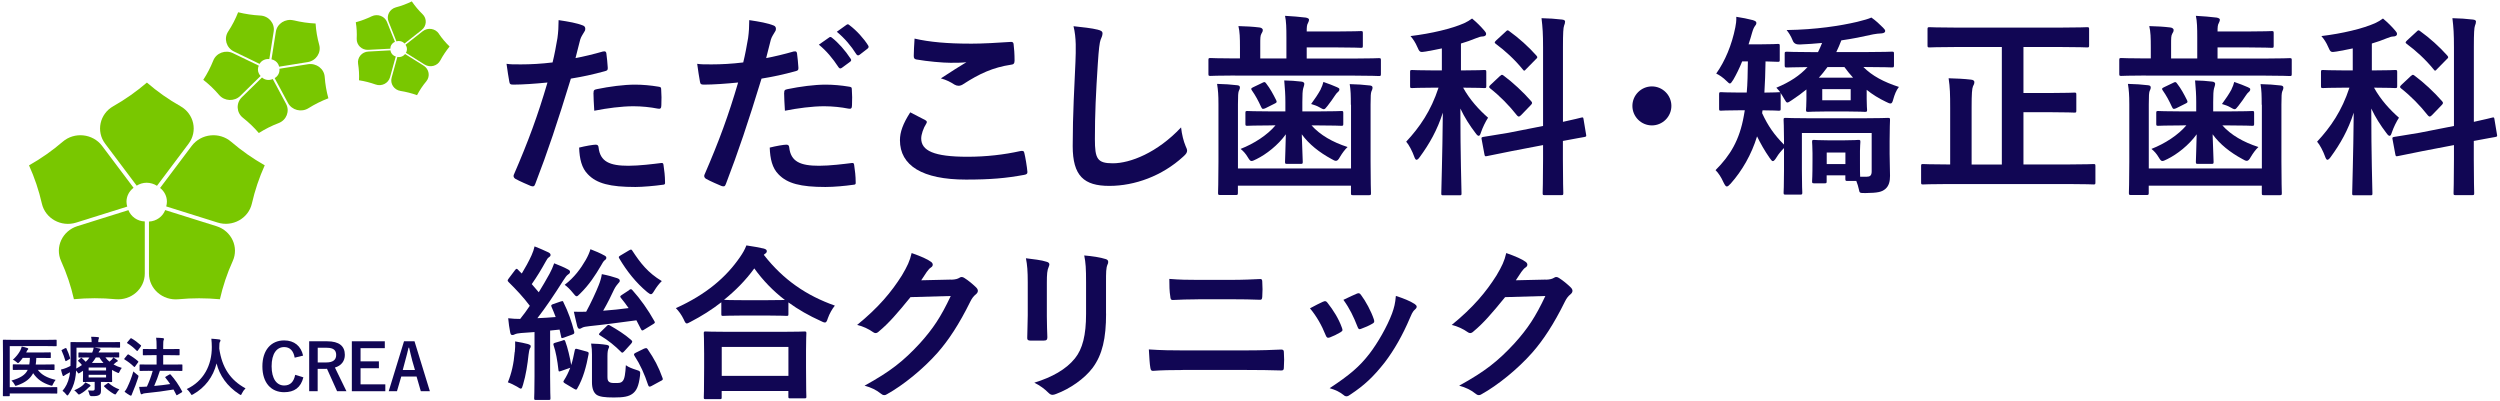 <?xml version="1.0" encoding="UTF-8"?><svg id="_レイヤー_2" xmlns="http://www.w3.org/2000/svg" viewBox="0 0 436 70"><defs><style>.cls-1{fill:none;}.cls-2{fill:#110654;}.cls-3{fill:#79c700;}</style></defs><g id="header"><g><g><g><path class="cls-3" d="m23.3,32.76l-5.5-7.32c-1.62-2.15-4.82-2.49-6.88-.71-1.8,1.55-3.77,2.93-5.86,4.11.97,2.14,1.72,4.37,2.24,6.66.59,2.6,3.37,4.15,5.99,3.32l8.9-2.79c-.08-.27-.13-.56-.13-.85,0-.99.48-1.85,1.22-2.42Z"/><path class="cls-3" d="m22.39,36.65l-8.9,2.79c-2.62.83-3.94,3.66-2.83,6.1.97,2.14,1.72,4.37,2.23,6.64,2.41-.22,4.83-.23,7.24,0,2.74.26,5.12-1.81,5.12-4.48v-9.08c-1.31-.04-2.42-.85-2.86-1.98Z"/><path class="cls-3" d="m27.38,32.4l5.51-7.34c1.62-2.15.97-5.19-1.42-6.54-2.09-1.18-4.05-2.56-5.85-4.12-1.81,1.55-3.77,2.94-5.86,4.12-2.38,1.34-3.04,4.39-1.42,6.54l5.5,7.32c.5-.32,1.1-.51,1.74-.51s1.28.2,1.79.53Z"/><path class="cls-3" d="m25.98,38.63v9.08c0,2.66,2.38,4.74,5.13,4.48,2.41-.23,4.83-.22,7.24,0,.52-2.28,1.26-4.51,2.23-6.64,1.12-2.44-.2-5.28-2.82-6.1l-8.95-2.81c-.43,1.13-1.53,1.94-2.82,2Z"/><path class="cls-3" d="m40.32,24.73c-2.06-1.78-5.25-1.44-6.88.71l-5.52,7.34c.73.57,1.19,1.43,1.19,2.39,0,.29-.05.57-.12.83l8.95,2.81c2.62.83,5.4-.72,5.99-3.32.52-2.28,1.27-4.51,2.24-6.66-2.09-1.18-4.05-2.56-5.86-4.11Z"/><path class="cls-3" d="m45.13,11.45l-4.49-2.17c-1.32-.65-2.93-.04-3.45,1.29-.47,1.17-1.05,2.3-1.74,3.35,1.01.79,1.94,1.67,2.76,2.64.95,1.11,2.67,1.18,3.71.15l3.53-3.46c-.11-.11-.2-.23-.28-.38-.25-.47-.24-.99-.03-1.44Z"/><path class="cls-3" d="m45.7,13.51l-3.53,3.46c-1.04,1.02-.94,2.69.21,3.58,1.01.8,1.93,1.68,2.76,2.65,1.09-.69,2.24-1.27,3.45-1.73,1.38-.53,1.98-2.08,1.3-3.36l-2.32-4.33c-.64.3-1.38.18-1.87-.26Z"/><path class="cls-3" d="m46.97,10.3l.76-4.81c.23-1.41-.87-2.72-2.35-2.78-1.3-.07-2.59-.26-3.85-.57-.46,1.17-1.04,2.3-1.74,3.36-.79,1.21-.33,2.82.99,3.47l4.49,2.17c.16-.28.39-.51.7-.66.32-.16.66-.21.99-.18Z"/><path class="cls-3" d="m47.9,13.62l2.32,4.33c.68,1.27,2.35,1.7,3.59.91,1.09-.68,2.25-1.26,3.46-1.72-.34-1.21-.55-2.46-.64-3.71-.09-1.43-1.45-2.46-2.91-2.23l-4.99.79c.08.64-.23,1.29-.83,1.63Z"/><path class="cls-3" d="m51.2,3.55c-1.43-.35-2.87.57-3.09,1.98l-.76,4.82c.48.1.93.39,1.17.85.08.14.12.29.16.43l4.98-.8c1.46-.23,2.4-1.64,2.01-3.02-.34-1.21-.55-2.45-.63-3.71-1.3-.06-2.59-.25-3.85-.56Z"/><path class="cls-3" d="m68.88,7.31l-1.39-3.48c-.41-1.02-1.64-1.48-2.66-.99-.89.43-1.82.78-2.78,1.04.16.95.21,1.92.16,2.87-.05,1.1.89,2.01,2.02,1.94l3.85-.2c0-.12.01-.23.04-.35.11-.39.39-.69.75-.84Z"/><path class="cls-3" d="m68.1,8.78l-3.85.21c-1.14.05-1.97,1.05-1.8,2.13.15.95.21,1.91.16,2.88.98.15,1.95.4,2.88.73,1.06.39,2.24-.2,2.53-1.26l1-3.62c-.52-.15-.87-.59-.93-1.09Z"/><path class="cls-3" d="m70.54,7.6l3-2.36c.88-.7.96-1.98.16-2.76-.7-.68-1.34-1.44-1.88-2.24-.89.44-1.82.79-2.78,1.04-1.09.3-1.69,1.44-1.28,2.46l1.38,3.48c.24-.08.5-.09.76-.02.26.06.49.21.65.4Z"/><path class="cls-3" d="m69.3,9.93l-1,3.62c-.29,1.06.43,2.13,1.55,2.31.98.16,1.95.4,2.88.74.45-.86.99-1.67,1.62-2.42.71-.86.49-2.12-.45-2.72l-3.26-2.04c-.29.4-.82.61-1.34.51Z"/><path class="cls-3" d="m76.54,5.87c-.63-.92-1.93-1.12-2.82-.42l-3,2.36c.22.3.32.69.21,1.08-.03.12-.08.22-.14.32l3.25,2.04c.96.6,2.24.27,2.75-.71.46-.86,1-1.66,1.62-2.43-.71-.68-1.34-1.43-1.88-2.23Z"/></g><g><path class="cls-2" d="m1.7,67.53h6.63c1.08,0,1.46-.02,1.54-.02.11,0,.12.01.12.12v.89c0,.11-.01.12-.12.12-.08,0-.46-.02-1.54-.02H1.7v.36c0,.11-.01.12-.13.12h-.95c-.11,0-.12-.01-.12-.12,0-.07.02-.83.02-2.38v-4.86c0-1.54-.02-2.3-.02-2.37,0-.11.01-.12.12-.12.07,0,.45.02,1.49.02h6.18c1.04,0,1.4-.02,1.47-.02.11,0,.12.01.12.12v.89c0,.11-.01.12-.12.12-.07,0-.43-.02-1.47-.02H1.7v7.18Zm2.19-3.03c-1.09,0-1.47.02-1.54.02-.11,0-.12-.01-.12-.12v-.75c0-.1.01-.11.12-.11.07,0,.45.02,1.54.02h1.22c.06-.34.09-.72.1-1.15h-1.24c-.18.27-.38.51-.58.73-.11.12-.18.18-.25.18s-.13-.06-.28-.19c-.18-.17-.38-.29-.61-.4.53-.48.97-1.02,1.27-1.57.13-.27.22-.49.27-.72.4.08.66.15.99.26.09.03.15.07.15.15,0,.07-.04.11-.1.16-.06.04-.11.13-.19.31-.02.06-.04.1-.08.15h2.76c1,0,1.35-.02,1.42-.02.11,0,.12.01.12.12v.74c0,.12-.01.13-.12.13-.07,0-.42-.02-1.42-.02h-.99c-.01.4-.04.79-.1,1.15h1.61c1.1,0,1.47-.02,1.54-.02.12,0,.13.01.13.11v.75c0,.11-.01.12-.13.12-.07,0-.44-.02-1.54-.02h-1.24c.62.83,1.57,1.38,3.1,1.74-.19.25-.34.48-.47.77-.07.18-.1.25-.2.25-.06,0-.13-.02-.26-.06-1.35-.42-2.3-1.09-2.99-2.13-.48.94-1.34,1.64-2.77,2.13-.13.04-.21.08-.27.08-.09,0-.12-.07-.21-.25-.12-.25-.31-.48-.53-.67,1.57-.45,2.41-.98,2.83-1.86h-.94Z"/><path class="cls-2" d="m18.39,62.33c.19.27.43.52.7.74.17-.13.3-.27.43-.39.12-.13.2-.24.26-.34.19.11.47.3.66.44.09.07.1.11.1.16,0,.06-.04.11-.11.13-.1.03-.18.1-.34.24l-.29.25c.42.24.89.44,1.44.6-.13.16-.27.38-.37.61-.09.2-.13.28-.21.28-.06,0-.13-.03-.27-.1-.3-.13-.6-.28-.85-.44v1.09c0,.57.02.84.02.91,0,.11-.01.12-.13.12-.07,0-.54-.02-1.47-.02h-.36v.48c0,.42.01.71.01,1.07,0,.43-.11.63-.38.76-.22.12-.52.18-1.22.17q-.35.01-.43-.34c-.04-.21-.13-.49-.24-.66.36.03.55.03.77.03.34,0,.4-.09.4-.33v-1.19h-.46c-.92,0-1.4.02-1.47.02-.11,0-.12-.01-.12-.12,0-.07.02-.39.02-1.03v-.81l-.58.38c-.09.06-.15.09-.19.09-.06,0-.09-.04-.16-.16-.1-.15-.19-.26-.27-.36-.04.58-.1,1.09-.2,1.56-.21.98-.58,1.83-1.12,2.61-.09.12-.15.19-.21.19-.06,0-.11-.06-.21-.19-.19-.25-.45-.49-.64-.62.56-.64.98-1.47,1.18-2.44.06-.25.1-.52.13-.8-.21.12-.43.24-.64.35-.17.09-.3.17-.35.22-.06.07-.1.09-.17.09s-.11-.03-.13-.12c-.1-.28-.2-.64-.29-1.01.36-.08.66-.19.9-.28.28-.11.53-.24.76-.36.01-.44.02-.92.02-1.48,0-1.72-.02-2.48-.02-2.55,0-.12.01-.13.12-.13.07,0,.46.02,1.55.02h2.02v-.08c0-.31-.03-.6-.09-.86.43,0,.8.02,1.2.06.11.01.18.06.18.12s-.03.12-.07.2c-.04.1-.06.24-.06.44v.12h2.16c1.09,0,1.46-.02,1.53-.02.11,0,.11.01.11.13v.73c0,.11,0,.12-.11.12-.07,0-.44-.02-1.53-.02h-2.85c.3.04.63.1.9.16.11.02.18.07.18.13,0,.08-.02.12-.1.2-.09.07-.16.18-.25.37h1.94c1.1,0,1.48-.02,1.55-.02.11,0,.12.01.12.12v.66c0,.1-.01.11-.12.11-.07,0-.45-.02-1.55-.02h-.72Zm-7.03-1.59c.15-.08.18-.07.22.03.27.57.45,1.01.64,1.64.03.11.02.15-.11.22l-.49.29c-.07.03-.11.06-.15.06s-.06-.02-.08-.09c-.17-.62-.36-1.09-.63-1.71-.06-.1-.06-.11.09-.19l.5-.26Zm4.3,6.35c.09.06.13.11.13.18s-.06.11-.15.17c-.08.04-.19.16-.25.21-.4.4-.89.79-1.36,1.04-.13.08-.2.11-.27.11-.08,0-.13-.07-.27-.22-.17-.2-.36-.38-.54-.51.59-.26,1.13-.56,1.49-.88.17-.15.34-.33.44-.51.27.13.57.28.76.39Zm-.31-4.75c-1.1,0-1.48.02-1.55.02-.11,0-.12-.01-.12-.11v-.66c0-.11.01-.12.12-.12.07,0,.45.02,1.55.02h.73c.13-.3.21-.55.26-.86h-3v1.92c0,.64-.01,1.21-.04,1.72.37-.2.71-.4.99-.61-.18-.24-.38-.44-.63-.67-.09-.09-.06-.12.04-.2l.38-.33c.06-.04.09-.06.11-.06.03,0,.07.01.1.06.22.19.46.42.66.64.26-.24.47-.48.65-.75h-.26Zm.11,1.76v.51h3.04v-.51h-3.04Zm3.04,1.26h-3.04v.47h3.04v-.47Zm-.46-2.07c-.27-.29-.51-.61-.7-.95h-.62c-.2.35-.42.65-.68.95h2Zm.7,3.56c.12-.08.15-.1.24-.02.51.45,1.11.82,1.84,1.08-.16.15-.34.38-.48.62-.11.18-.17.26-.25.26-.06,0-.13-.04-.27-.11-.61-.35-1.19-.8-1.64-1.26-.08-.08-.07-.13.06-.21l.51-.35Z"/><path class="cls-2" d="m22.22,61.89c.08-.1.12-.11.22-.06.55.33,1.12.7,1.63,1.16.04.03.06.07.06.1s-.01.07-.06.12l-.5.69c-.06.08-.09.11-.12.11s-.06-.02-.1-.06c-.48-.48-1.07-.92-1.62-1.25-.04-.03-.07-.06-.07-.09s.02-.07.07-.12l.49-.61Zm.01,5.59c.36-.74.71-1.62,1.03-2.71.16.16.4.38.65.56.18.12.24.18.24.28,0,.06-.02.13-.06.26-.28.9-.62,1.77-.95,2.54-.08.18-.15.34-.17.44-.02.09-.07.15-.13.15-.06,0-.11-.01-.2-.06-.28-.16-.58-.35-.92-.62.24-.3.36-.51.52-.84Zm.49-8.41c.09-.11.12-.11.21-.06.54.3,1.11.74,1.62,1.19.08.07.09.1-.01.24l-.5.69c-.08.11-.1.12-.2.04-.46-.48-1.11-1.01-1.62-1.3-.1-.06-.1-.08,0-.2l.5-.6Zm3.3,5.6c-1.1,0-1.49.02-1.56.02-.11,0-.12-.01-.12-.13v-.88c0-.11.01-.12.12-.12.07,0,.46.02,1.56.02h1.29v-1.64h-.78c-1.08,0-1.45.02-1.5.02-.11,0-.12-.01-.12-.12v-.86c0-.11.01-.12.12-.12.06,0,.43.02,1.5.02h.78v-.49c0-.67-.02-1.04-.08-1.49.43.01.82.03,1.19.07.11.01.18.07.18.13,0,.08-.02.13-.06.22-.06.13-.08.39-.08,1.03v.53h1.22c1.08,0,1.45-.02,1.52-.02.11,0,.12.01.12.12v.86c0,.11-.01.12-.12.12-.07,0-.44-.02-1.52-.02h-1.22v1.64h1.68c1.1,0,1.49-.02,1.56-.02.1,0,.11.01.11.12v.88c0,.12-.01.13-.11.13-.07,0-.46-.02-1.56-.02h-2.26c-.3.95-.64,1.84-.99,2.64.99-.09,1.88-.19,2.79-.33-.26-.38-.54-.75-.82-1.1-.08-.1-.07-.13.07-.21l.61-.36c.11-.07.15-.06.22.02.78.88,1.43,1.83,1.99,2.9.06.11.06.12-.08.21l-.7.42c-.07.04-.11.07-.15.07s-.06-.03-.08-.09c-.16-.3-.31-.61-.48-.91-1.66.28-3.13.47-4.95.65-.24.03-.35.06-.42.1s-.12.08-.2.08c-.09,0-.15-.07-.18-.18-.1-.36-.18-.71-.25-1.11.48,0,.83-.01,1.18-.04.06,0,.12,0,.18-.01.38-.83.73-1.72,1.01-2.74h-.63Z"/><path class="cls-2" d="m42.19,68.61c-.09.19-.12.27-.2.27-.06,0-.12-.04-.26-.13-2.14-1.38-3.45-3.3-3.96-5.37-.6,2.37-2.01,4.21-4.07,5.38-.12.07-.2.11-.26.11-.08,0-.12-.08-.22-.27-.19-.31-.42-.55-.65-.75,2.95-1.37,4.39-4.18,4.37-7.32-.01-.49-.02-.97-.08-1.46.44.02.98.08,1.38.13.15.02.21.09.21.18,0,.12-.06.19-.11.28-.07.11-.09.38-.09.74-.01.13-.01.27-.01.4.48,3.29,1.9,5.47,4.58,6.93-.26.25-.47.55-.63.88Z"/><path class="cls-2" d="m51.39,62.37c-.21-1.21-.84-1.84-1.83-1.84-1.29,0-2.19,1.12-2.19,3.35s.92,3.35,2.19,3.35c1.04,0,1.67-.6,1.92-1.86l1.43.44c-.46,1.8-1.58,2.59-3.36,2.59-2.26,0-3.79-1.63-3.79-4.5s1.54-4.53,3.79-4.53c1.79,0,2.95,1,3.31,2.65l-1.47.36Z"/><path class="cls-2" d="m57.05,59.52c2.12,0,3.09.85,3.09,2.37,0,1.08-.61,1.88-1.73,2.21l2.01,4.13h-1.63l-1.76-3.91c-.12,0-.25.01-.39.01h-1.24v3.9h-1.48v-8.71h3.13Zm-1.65,3.69h1.52c1.19,0,1.71-.49,1.71-1.3s-.44-1.26-1.64-1.26h-1.58v2.56Z"/><path class="cls-2" d="m67.11,60.72h-4.23v2.3h3.2v1.2h-3.2v2.81h4.32v1.2h-5.84v-8.71h5.75v1.2Z"/><path class="cls-2" d="m74.97,68.23h-1.58l-.74-2.56h-2.67l-.75,2.56h-1.44l2.67-8.71h1.83l2.68,8.71Zm-3.1-5.45c-.19-.69-.33-1.33-.52-2.15h-.1c-.19.83-.35,1.46-.54,2.13l-.47,1.77h2.13l-.51-1.76Z"/></g><g><path class="cls-2" d="m105.21,8.98c.37-.1.51.07.54.34.1.75.2,1.73.24,2.45.03.44-.07.54-.51.65-2.11.58-3.84.95-5.92,1.29-2.31,7.55-4.04,12.75-6.22,18.39-.17.48-.37.44-.75.34-.34-.14-2.01-.85-2.72-1.26-.27-.17-.37-.44-.27-.68,2.58-5.95,4.22-10.44,5.88-16.11-1.97.2-4.35.37-5.95.37-.51,0-.65-.1-.71-.54-.14-.71-.31-1.87-.48-3.09.71.1,1.12.1,2.52.1,1.7,0,3.54-.1,5.51-.34.34-1.36.61-2.86.85-4.25.14-1.02.2-2.04.2-3.13,1.8.27,3.2.51,4.28.95.27.1.37.34.37.54,0,.14,0,.31-.17.54-.27.48-.54.82-.71,1.36-.34,1.22-.58,2.38-.82,3.23,1.33-.24,3.16-.68,4.83-1.16Zm-1.33,16.25c.34,0,.48.14.51.48.27,2.48,1.94,3.2,5.2,3.2,1.9,0,4.35-.31,5.71-.48.27-.03.37.03.41.31.14.88.27,2.04.27,2.96.03.41,0,.51-.54.54-1.16.17-3.37.37-4.62.37-4.45,0-6.76-.61-8.29-2.21-1.09-1.09-1.46-2.69-1.53-4.66,1.05-.27,2.45-.51,2.89-.51Zm-.37-9.01c0-.48.1-.58.61-.68,2.14-.44,4.66-.78,6.63-.78,1.33,0,2.79.14,3.98.34.48.07.58.1.58.51.07.85.07,1.8.03,2.72,0,.58-.17.71-.65.61-1.19-.24-2.75-.41-4.22-.41-2.04,0-4.62.34-6.83.78-.07-1.19-.14-2.41-.14-3.09Z"/><path class="cls-2" d="m138.46,8.98c.37-.1.51.07.54.34.1.75.2,1.73.24,2.45.03.44-.07.54-.51.65-2.11.58-3.84.95-5.92,1.29-2.31,7.55-4.05,12.75-6.22,18.39-.17.48-.37.44-.75.34-.34-.14-2.01-.85-2.72-1.26-.27-.17-.37-.44-.27-.68,2.58-5.95,4.22-10.44,5.88-16.11-1.97.2-4.35.37-5.95.37-.51,0-.65-.1-.71-.54-.14-.71-.31-1.87-.48-3.09.71.1,1.12.1,2.52.1,1.7,0,3.54-.1,5.51-.34.34-1.36.61-2.86.85-4.25.14-1.02.2-2.04.2-3.13,1.8.27,3.2.51,4.28.95.27.1.37.34.37.54,0,.14,0,.31-.17.54-.27.48-.54.82-.71,1.36-.34,1.22-.58,2.38-.82,3.23,1.33-.24,3.16-.68,4.83-1.16Zm-1.33,16.25c.34,0,.48.14.51.48.27,2.48,1.94,3.2,5.2,3.2,1.9,0,4.35-.31,5.71-.48.27-.03.37.03.41.31.14.88.27,2.04.27,2.96.03.41,0,.51-.54.54-1.16.17-3.2.37-4.73.37-4.35,0-6.66-.61-8.19-2.21-1.09-1.09-1.46-2.69-1.53-4.66,1.05-.27,2.45-.51,2.89-.51Zm-.37-9.01c0-.48.1-.58.61-.68,2.14-.44,4.66-.78,6.63-.78,1.33,0,2.79.14,3.98.34.48.07.58.1.58.51.07.85.07,1.8.03,2.72,0,.58-.17.71-.65.61-1.19-.24-2.75-.41-4.22-.41-2.04,0-4.62.34-6.83.78-.07-1.19-.14-2.41-.14-3.09Zm7.85-9.69c.17-.14.31-.1.51.07,1.05.82,2.28,2.18,3.23,3.64.14.2.14.37-.1.54l-1.43,1.05c-.24.17-.41.14-.58-.1-1.02-1.56-2.11-2.86-3.43-3.94l1.8-1.26Zm3.03-2.21c.2-.14.31-.1.51.07,1.26.95,2.48,2.31,3.23,3.5.14.2.17.41-.1.61l-1.36,1.05c-.27.2-.44.1-.58-.1-.92-1.46-2.01-2.75-3.4-3.91l1.7-1.22Z"/><path class="cls-2" d="m161.37,20.95c.31.17.34.34.17.61-.51.78-.88,1.9-.88,2.58,0,2.14,2.21,3.2,8.06,3.2,3.3,0,6.42-.37,9.21-.99.48-.1.65,0,.71.31.17.65.48,2.48.54,3.33.03.31-.17.44-.58.51-3.16.58-5.81.82-10.13.82-7.62,0-11.52-2.45-11.52-6.87,0-1.39.51-2.86,1.8-4.86.88.44,1.73.88,2.62,1.36Zm7.68-13.33c2.48,0,5.03-.17,7.21-.31.34-.03.48.1.51.37.1.78.17,1.73.17,2.89,0,.48-.17.68-.58.71-3.23.48-5.58,1.6-8.33,3.37-.27.2-.58.31-.85.31-.24,0-.48-.07-.71-.2-.68-.44-1.39-.82-2.38-1.09,1.77-1.16,3.26-2.11,4.45-2.82-.75.1-1.8.1-2.79.1-1.29,0-4.05-.24-5.95-.58-.31-.07-.44-.2-.44-.61,0-.82.07-1.8.14-3.03,2.58.61,5.85.88,9.55.88Z"/><path class="cls-2" d="m191.46,5.18c.58.14.82.31.82.65,0,.37-.2.78-.34,1.12-.17.48-.31,1.53-.48,4.15-.34,5.24-.51,8.7-.51,13.16,0,3.43.41,4.22,3.13,4.22,3.03,0,7.75-1.84,11.9-6.26.14,1.29.44,2.41.78,3.23.17.37.27.61.27.82,0,.31-.14.58-.68,1.05-3.67,3.37-8.46,5.1-12.88,5.1s-6.39-1.73-6.39-6.94c0-5.71.31-10.61.48-14.69.07-2.01.17-4.18-.34-6.22,1.56.17,3.2.34,4.25.61Z"/><path class="cls-2" d="m215.4,13.17c-3.03,0-4.08.07-4.28.07-.34,0-.37-.03-.37-.37v-2.38c0-.34.03-.37.37-.37.2,0,1.26.07,4.28.07h.85v-1.87c0-1.73-.03-2.79-.27-3.77,1.29.03,2.52.1,3.67.24.34.03.58.24.58.41,0,.27-.07.41-.24.68-.2.34-.2.78-.2,1.87v2.45h4.56v-3.6c0-1.73-.03-2.89-.24-3.84,1.26.07,2.52.17,3.64.31.34.07.54.2.54.34,0,.24-.07.37-.2.65-.17.27-.2.71-.2,1.43h5.2c2.92,0,4.05-.07,4.25-.07.31,0,.34.03.34.37v2.18c0,.34-.03.37-.34.37-.2,0-1.33-.07-4.25-.07h-5.2v1.94h8.29c3.03,0,4.08-.07,4.28-.07.34,0,.37.03.37.37v2.38c0,.34-.03.37-.37.37-.2,0-1.26-.07-4.28-.07h-20.77Zm20.19,5.1c0-1.7-.03-2.52-.2-3.6,1.26.03,2.41.1,3.54.24.31.03.44.17.44.37,0,.27-.1.44-.2.68-.1.31-.14.71-.14,2.28v9.89c0,3.57.07,5.37.07,5.54,0,.34-.03.37-.37.37h-2.75c-.34,0-.37-.03-.37-.37v-1.29h-19.72v1.22c0,.37-.03.41-.37.41h-2.72c-.34,0-.37-.03-.37-.41,0-.17.07-1.9.07-5.37v-10.03c0-1.67-.07-2.48-.24-3.57,1.29.03,2.41.1,3.54.24.31.03.44.17.44.37,0,.27-.1.41-.2.65-.1.31-.14.75-.14,2.31v11.18h19.72v-11.12Zm-13.77,3.6c-3.03,0-4.08.07-4.28.07-.31,0-.34-.03-.34-.37v-1.84c0-.34.03-.37.34-.37.2,0,1.26.07,4.28.07h2.35v-1.63c0-1.26-.07-2.28-.2-3.77,1.22.03,1.84.07,2.99.2.34.03.51.2.51.37,0,.31-.14.58-.2.85-.1.41-.14,1.05-.14,2.35v1.63h2.48c3.06,0,4.11-.07,4.32-.07.31,0,.34.03.34.37v1.84c0,.34-.03.37-.34.37-.2,0-1.26-.07-4.32-.07h-.88c1.53,1.7,3.67,2.92,6.29,3.77-.48.44-.95,1.09-1.33,1.73-.27.48-.44.68-.71.68-.17,0-.41-.1-.75-.31-2.14-1.16-3.94-2.58-5.2-4.32.07,2.38.17,4.32.17,4.79,0,.34-.03.37-.37.37h-2.35c-.34,0-.37-.03-.37-.37,0-.48.1-2.41.14-4.79-1.36,1.9-3.43,3.5-5.1,4.32-.41.2-.68.34-.88.34-.24,0-.37-.2-.65-.65-.34-.58-.78-1.09-1.26-1.46,2.35-.92,4.66-2.41,6.09-4.11h-.61Zm-1.63-7.45c.37-.17.44-.14.68.2.61.78,1.16,1.77,1.7,2.86.14.31.14.41-.31.61l-1.56.78c-.44.2-.58.17-.75-.2-.51-1.12-.99-2.01-1.63-2.92-.17-.27-.17-.34.24-.54l1.63-.78Zm10.13,1.16c.24-.48.37-.85.48-1.29,1.05.37,1.6.58,2.38.92.31.14.41.2.41.37,0,.2-.1.34-.27.48s-.34.34-.51.61c-.34.51-.75,1.12-1.29,1.8-.31.37-.44.58-.65.58-.17,0-.41-.14-.82-.37-.41-.24-.85-.37-1.39-.54.68-.92,1.22-1.73,1.67-2.55Z"/><path class="cls-2" d="m251.47,8.44c-.92.2-1.84.37-2.79.54-1.05.17-1.09.17-1.53-.85-.31-.71-.68-1.29-1.16-1.84,3.64-.44,7.21-1.29,9.35-2.24.58-.27.92-.48,1.39-.82.85.71,1.5,1.36,2.14,2.11.2.24.31.37.31.61s-.27.41-.61.41c-.37,0-.71.14-1.16.31-.82.34-1.7.65-2.62.92v4.69h.31c2.65,0,3.54-.07,3.74-.07.34,0,.37.03.37.37v2.41c0,.34-.03.37-.37.37-.2,0-1.09-.07-3.67-.07,1.16,2.11,2.79,3.88,4.35,5.24-.41.61-.95,1.7-1.26,2.62-.1.37-.24.54-.37.54-.17,0-.34-.17-.58-.51-.99-1.29-1.9-2.72-2.62-4.25,0,8.33.2,14.04.2,14.79,0,.31-.03.34-.37.34h-2.79c-.34,0-.37-.03-.37-.34,0-.71.2-6.46.27-14.07-.99,3.09-2.35,5.44-3.98,7.68-.24.34-.44.54-.61.54-.14,0-.27-.17-.41-.58-.31-.88-.92-2.07-1.39-2.58,2.35-2.52,4.32-5.37,5.64-9.42h-.85c-2.65,0-3.54.07-3.74.07-.34,0-.37-.03-.37-.37v-2.41c0-.34.03-.37.37-.37.2,0,1.09.07,3.74.07h1.43v-3.84Zm17.64,13.53v-13.67c0-2.41-.07-3.47-.27-5.13,1.26.03,2.41.1,3.57.24.37.03.54.17.54.34,0,.24-.07.48-.17.71-.14.37-.2,1.26-.2,3.77v13.02c2.07-.44,2.92-.68,3.23-.75.31-.07.31,0,.37.34l.44,2.65c.07.31,0,.34-.34.41-.31.07-1.26.2-3.71.68v3.16c0,3.81.07,5.71.07,5.92,0,.34-.03.37-.37.37h-2.89c-.31,0-.34-.03-.34-.37,0-.2.07-2.07.07-5.88v-2.48l-5.47,1.05-4.35.88c-.31.07-.34,0-.41-.34l-.48-2.58c-.07-.34-.03-.37.31-.44s1.39-.2,4.35-.71l6.05-1.19Zm-7.51-8.7c.31-.31.37-.27.65-.07,1.56,1.16,3.37,2.82,4.79,4.45.24.27.2.41-.1.71l-1.67,1.73c-.17.17-.31.24-.37.24-.1,0-.17-.03-.31-.17-1.39-1.77-3.03-3.43-4.69-4.73-.27-.24-.27-.31.07-.65l1.63-1.53Zm.99-7.75c.27-.27.34-.31.61-.1,1.7,1.22,3.4,2.75,4.73,4.25.1.14.17.2.17.31s-.07.2-.24.34l-1.67,1.7c-.34.37-.37.41-.61.1-1.43-1.77-3.16-3.33-4.69-4.45-.31-.24-.27-.31.07-.65l1.63-1.5Z"/><path class="cls-2" d="m291.49,18.47c0,1.87-1.53,3.4-3.4,3.4s-3.4-1.53-3.4-3.4,1.53-3.4,3.4-3.4,3.4,1.53,3.4,3.4Z"/><path class="cls-2" d="m303.83,10.72c-.48,1.19-1.02,2.28-1.53,3.16-.31.48-.44.68-.61.68-.14,0-.27-.14-.51-.37-.71-.71-1.36-1.12-1.87-1.36,1.56-2.21,2.72-5,3.33-8.06.1-.44.2-1.19.17-1.84.95.14,2.11.37,2.89.58.41.14.61.24.61.48s-.1.37-.24.54c-.14.2-.31.48-.51,1.19-.17.61-.37,1.29-.61,2.01h2.04c2.18,0,2.86-.07,3.06-.07.31,0,.34.03.34.37v2.38c0,.34-.03.37-.34.37-.17,0-.71-.03-2.14-.07-.03,1.97-.1,3.81-.2,5.44,1.7,0,2.35-.07,2.52-.07h.24c-.24-.31-.44-.54-.68-.78,2.38-.99,4.11-2.14,5.44-3.6-2.45.03-3.4.07-3.57.07-.37,0-.41-.03-.41-.41v-1.97c0-.34.03-.37.41-.37.2,0,1.29.07,4.52.07h.88c.27-.51.48-1.05.71-1.6-1.29.14-2.58.2-3.91.27q-.92.03-1.19-.65c-.37-.92-.78-1.5-1.09-1.87,5.13-.07,9.42-.75,12.31-1.43,1.26-.31,1.94-.51,2.48-.75.78.54,1.43,1.16,2.04,1.77.24.24.37.41.37.58,0,.24-.24.37-.61.41-.48.03-1.05.07-1.5.17-1.8.41-3.64.78-5.54,1.05-.27.75-.58,1.39-.88,2.04h5.17c3.2,0,4.32-.07,4.52-.07.34,0,.37.03.37.37v1.97c0,.37-.03.41-.37.41-.2,0-1.33-.07-4.52-.07h-.44c1.5,1.53,3.57,2.62,6.19,3.47-.48.61-.75,1.33-.99,2.18-.14.51-.24.71-.48.71-.17,0-.41-.1-.82-.31-1.22-.58-2.31-1.26-3.33-2.07v1.6c0,1.22.07,1.67.07,1.87,0,.34-.03.37-.41.37-.2,0-.92-.07-3.2-.07h-3.43c-2.28,0-2.99.07-3.2.07-.37,0-.41-.03-.41-.37,0-.24.07-.65.07-1.84v-1.7c-.78.65-1.63,1.26-2.55,1.87-.41.27-.61.41-.78.41s-.27-.17-.48-.54c-.27-.44-.48-.82-.71-1.16.03.07.03.17.03.31v2.45c0,.34-.03.37-.37.37-.17,0-.85-.07-2.79-.07-.03.17-.07.34-.07.51,1.02,2.21,2.14,3.81,3.81,5.47v-.92c0-2.18-.07-3.13-.07-3.37,0-.34.03-.37.37-.37.24,0,1.36.07,4.52.07h8.74c3.2,0,4.32-.07,4.56-.07.34,0,.37.03.37.37,0,.24-.07,1.36-.07,3.67v2.24c0,1.36.07,2.48.07,3.84,0,.92-.17,1.73-.82,2.28-.61.51-1.26.68-3.43.71-1.09,0-1.05,0-1.19-.68-.1-.44-.24-.95-.44-1.43h-1.5c-.37,0-.41-.03-.41-.37v-.61h-3.26v1.02c0,.34-.03.37-.37.37h-1.8c-.34,0-.37-.03-.37-.37,0-.2.07-.71.07-3.54v-1.39c0-1.09-.07-1.67-.07-1.9,0-.34.03-.37.37-.37.2,0,.68.07,2.41.07h2.86c1.73,0,2.21-.07,2.41-.07.34,0,.37.03.37.37,0,.2-.07.75-.07,1.53v1.53c0,1.8,0,2.58.03,2.99h1.16c.54,0,.85-.2.85-.92v-6.7h-12.17v6.63c0,2.58.07,3.57.07,3.74,0,.34-.03.37-.41.37h-2.48c-.34,0-.37-.03-.37-.37,0-.2.07-1.09.07-3.74v-4.01c-.44.44-.95,1.02-1.29,1.6-.27.44-.48.68-.65.68s-.31-.2-.58-.58c-.88-1.26-1.56-2.48-2.18-3.74-.95,3.13-2.62,6.02-4.59,8.23-.31.34-.51.51-.68.51-.2,0-.34-.24-.58-.71-.41-.92-.88-1.63-1.39-2.14,2.58-2.58,4.18-5.24,4.93-9.45l.17-.99h-.88c-2.35,0-3.06.07-3.26.07-.31,0-.34-.03-.34-.37v-2.45c0-.37.03-.41.34-.41.2,0,.92.07,3.26.07h1.22c.14-1.5.17-3.3.2-5.44h-1.02Zm19.34,2.82c-.54-.58-1.02-1.19-1.5-1.84h-2.96c-.48.65-.95,1.26-1.5,1.84h5.95Zm-.41,2.01h-4.96v1.94h4.96v-1.94Zm-4.18,11.05v2.01h3.26v-2.01h-3.26Z"/><path class="cls-2" d="m341.02,8.2c-3.16,0-4.28.07-4.49.07-.34,0-.37-.03-.37-.37v-2.79c0-.34.03-.37.37-.37.2,0,1.33.07,4.49.07h18.46c3.16,0,4.28-.07,4.49-.07.34,0,.37.03.37.37v2.79c0,.34-.03.37-.37.37-.2,0-1.33-.07-4.49-.07h-6.59v8.02h4.73c2.92,0,3.94-.07,4.15-.07.31,0,.34.03.34.37v2.75c0,.34-.03.37-.34.37-.2,0-1.22-.07-4.15-.07h-4.73v9.11h7.96c3.03,0,4.04-.07,4.25-.07.31,0,.34.03.34.37v2.82c0,.34-.03.37-.34.37-.2,0-1.22-.07-4.25-.07h-21.25c-2.99,0-4.01.07-4.22.07-.31,0-.34-.03-.34-.37v-2.82c0-.34.03-.37.34-.37.2,0,1.22.07,4.22.07h.51v-9.86c0-2.35-.03-3.57-.27-5.17,1.29.03,2.72.1,3.91.24.37.03.58.2.58.41,0,.31-.1.48-.24.75-.17.41-.24,1.26-.24,3.71v9.93h5.27V8.2h-8.09Z"/><path class="cls-2" d="m374.25,13.17c-3.03,0-4.08.07-4.28.07-.34,0-.37-.03-.37-.37v-2.38c0-.34.03-.37.37-.37.2,0,1.26.07,4.28.07h.85v-1.87c0-1.73-.03-2.79-.27-3.77,1.29.03,2.52.1,3.67.24.34.03.58.24.58.41,0,.27-.07.41-.24.68-.2.34-.2.78-.2,1.87v2.45h4.56v-3.6c0-1.73-.03-2.89-.24-3.84,1.26.07,2.52.17,3.64.31.34.07.54.2.54.34,0,.24-.07.37-.2.65-.17.27-.2.71-.2,1.43h5.2c2.92,0,4.05-.07,4.25-.07.31,0,.34.03.34.37v2.18c0,.34-.03.37-.34.37-.2,0-1.33-.07-4.25-.07h-5.2v1.94h8.29c3.03,0,4.08-.07,4.28-.07.34,0,.37.03.37.37v2.38c0,.34-.03.37-.37.37-.2,0-1.26-.07-4.28-.07h-20.77Zm20.19,5.1c0-1.7-.03-2.52-.2-3.6,1.26.03,2.41.1,3.54.24.31.03.44.17.44.37,0,.27-.1.44-.2.68-.1.31-.14.71-.14,2.28v9.89c0,3.57.07,5.37.07,5.54,0,.34-.03.37-.37.37h-2.75c-.34,0-.37-.03-.37-.37v-1.29h-19.72v1.22c0,.37-.03.41-.37.41h-2.72c-.34,0-.37-.03-.37-.41,0-.17.07-1.9.07-5.37v-10.03c0-1.67-.07-2.48-.24-3.57,1.29.03,2.41.1,3.54.24.31.03.44.17.44.37,0,.27-.1.41-.2.65-.1.31-.14.75-.14,2.31v11.18h19.72v-11.12Zm-13.77,3.6c-3.03,0-4.08.07-4.28.07-.31,0-.34-.03-.34-.37v-1.84c0-.34.03-.37.34-.37.2,0,1.26.07,4.28.07h2.35v-1.63c0-1.26-.07-2.28-.2-3.77,1.22.03,1.84.07,2.99.2.34.03.51.2.51.37,0,.31-.14.58-.2.85-.1.41-.14,1.05-.14,2.35v1.63h2.48c3.06,0,4.11-.07,4.32-.07.31,0,.34.03.34.37v1.84c0,.34-.03.37-.34.37-.2,0-1.26-.07-4.32-.07h-.88c1.53,1.7,3.67,2.92,6.29,3.77-.48.44-.95,1.09-1.33,1.73-.27.48-.44.68-.71.68-.17,0-.41-.1-.75-.31-2.14-1.16-3.94-2.58-5.2-4.32.07,2.38.17,4.32.17,4.79,0,.34-.03.37-.37.37h-2.35c-.34,0-.37-.03-.37-.37,0-.48.1-2.41.14-4.79-1.36,1.9-3.43,3.5-5.1,4.32-.41.2-.68.34-.88.34-.24,0-.37-.2-.65-.65-.34-.58-.78-1.09-1.26-1.46,2.35-.92,4.66-2.41,6.09-4.11h-.61Zm-1.63-7.45c.37-.17.44-.14.68.2.61.78,1.16,1.77,1.7,2.86.14.31.14.41-.31.61l-1.56.78c-.44.2-.58.17-.75-.2-.51-1.12-.99-2.01-1.63-2.92-.17-.27-.17-.34.24-.54l1.63-.78Zm10.13,1.16c.24-.48.37-.85.48-1.29,1.05.37,1.6.58,2.38.92.31.14.41.2.41.37,0,.2-.1.34-.27.48s-.34.34-.51.61c-.34.51-.75,1.12-1.29,1.8-.31.37-.44.58-.65.58-.17,0-.41-.14-.82-.37-.41-.24-.85-.37-1.39-.54.68-.92,1.22-1.73,1.67-2.55Z"/><path class="cls-2" d="m410.33,8.44c-.92.2-1.84.37-2.79.54-1.05.17-1.09.17-1.53-.85-.31-.71-.68-1.29-1.16-1.84,3.64-.44,7.21-1.29,9.35-2.24.58-.27.92-.48,1.39-.82.85.71,1.5,1.36,2.14,2.11.2.24.31.37.31.61s-.27.41-.61.41c-.37,0-.71.14-1.16.31-.82.34-1.7.65-2.62.92v4.69h.31c2.65,0,3.54-.07,3.74-.07.34,0,.37.03.37.37v2.41c0,.34-.03.37-.37.37-.2,0-1.09-.07-3.67-.07,1.16,2.11,2.79,3.88,4.35,5.24-.41.61-.95,1.7-1.26,2.62-.1.37-.24.54-.37.54-.17,0-.34-.17-.58-.51-.99-1.29-1.9-2.72-2.62-4.25,0,8.33.2,14.04.2,14.79,0,.31-.03.34-.37.34h-2.79c-.34,0-.37-.03-.37-.34,0-.71.2-6.46.27-14.07-.99,3.09-2.35,5.44-3.98,7.68-.24.34-.44.54-.61.54-.14,0-.27-.17-.41-.58-.31-.88-.92-2.07-1.39-2.58,2.35-2.52,4.32-5.37,5.64-9.42h-.85c-2.65,0-3.54.07-3.74.07-.34,0-.37-.03-.37-.37v-2.41c0-.34.03-.37.37-.37.2,0,1.09.07,3.74.07h1.43v-3.84Zm17.64,13.53v-13.67c0-2.41-.07-3.47-.27-5.13,1.26.03,2.41.1,3.57.24.37.03.54.17.54.34,0,.24-.07.48-.17.71-.14.37-.2,1.26-.2,3.77v13.02c2.07-.44,2.92-.68,3.23-.75s.31,0,.37.34l.44,2.65c.07.31,0,.34-.34.41-.31.07-1.26.2-3.71.68v3.16c0,3.81.07,5.71.07,5.92,0,.34-.03.37-.37.37h-2.89c-.31,0-.34-.03-.34-.37,0-.2.07-2.07.07-5.88v-2.48l-5.47,1.05-4.35.88c-.31.07-.34,0-.41-.34l-.48-2.58c-.07-.34-.03-.37.31-.44s1.39-.2,4.35-.71l6.05-1.19Zm-7.51-8.7c.31-.31.37-.27.65-.07,1.56,1.16,3.37,2.82,4.79,4.45.24.27.2.41-.1.71l-1.67,1.73c-.17.17-.31.24-.37.24-.1,0-.17-.03-.31-.17-1.39-1.77-3.03-3.43-4.69-4.73-.27-.24-.27-.31.07-.65l1.63-1.53Zm.99-7.75c.27-.27.34-.31.61-.1,1.7,1.22,3.4,2.75,4.73,4.25.1.14.17.2.17.31s-.07.2-.24.34l-1.67,1.7c-.34.37-.37.41-.61.1-1.43-1.77-3.16-3.33-4.69-4.45-.31-.24-.27-.31.07-.65l1.63-1.5Z"/><path class="cls-2" d="m97.82,52.58c.32-.12.35-.12.46.17.84,1.68,1.39,3.28,1.86,5.08.06.29,0,.41-.35.52l-1.42.52c-.41.15-.46.15-.52-.2l-.26-1.19-1.65.17v7.98c0,2.67.06,3.65.06,3.8,0,.29-.03.32-.32.32h-2.2c-.29,0-.32-.03-.32-.32,0-.17.06-1.13.06-3.8v-7.72l-2.35.17c-.49.03-.87.12-1.1.23-.17.09-.26.12-.44.12-.2,0-.29-.17-.35-.46-.15-.73-.26-1.54-.35-2.47.78.09,1.39.12,2.09.12.61-.75,1.16-1.51,1.68-2.29-1.1-1.48-2.38-2.84-3.71-4.15-.12-.12-.15-.2-.15-.26,0-.12.09-.2.2-.38l1.07-1.42c.23-.29.32-.32.52-.09.23.23.43.46.67.67.58-.96,1.22-2.09,1.71-3.19.26-.58.38-.96.52-1.54.84.32,1.68.7,2.41,1.04.29.15.38.29.38.46s-.12.29-.26.38c-.23.15-.35.32-.55.7-.84,1.51-1.54,2.67-2.47,4l1.22,1.42c.67-1.07,1.28-2.15,1.88-3.22.32-.61.58-1.16.81-1.83.78.32,1.71.67,2.41,1.07.26.15.35.23.35.41,0,.2-.09.32-.32.46-.29.2-.46.46-.9,1.13-1.54,2.44-3.07,4.7-4.47,6.5,1.04-.03,2.12-.12,3.19-.2-.23-.61-.46-1.19-.72-1.77-.12-.26-.06-.38.29-.49l1.33-.46Zm-8.04,8.82c.06-.64.09-1.16.06-1.86.87.15,1.74.32,2.23.46.35.12.49.23.49.35,0,.17-.03.29-.15.44-.09.15-.17.58-.23,1.07-.17,1.62-.46,3.57-.96,5.22-.14.46-.2.7-.38.7-.14,0-.35-.15-.67-.35-.38-.23-1.22-.64-1.6-.75.64-1.54,1.04-3.31,1.19-5.28Zm8.33-2.03c.35-.12.38-.09.49.2.38.99.81,2.81,1.02,4.09.26-.81.43-1.65.61-2.52.06-.32.15-.38.52-.26l1.6.44c.32.09.35.17.29.49-.38,2.06-.93,4.18-1.97,5.95-.12.26-.23.23-.58.03l-1.51-.9c-.38-.23-.38-.32-.23-.55.46-.7.81-1.45,1.1-2.2l-1.57.55c-.41.15-.46.12-.49-.2-.17-1.57-.46-3.19-.84-4.26-.09-.29-.06-.35.29-.46l1.28-.38Zm7.31-14.82c.26.17.32.23.32.38,0,.17-.03.29-.26.44-.23.17-.41.49-.67.96-.99,1.68-2.06,3.34-3.66,4.9-.29.29-.44.44-.58.44-.17,0-.35-.2-.67-.61-.44-.55-.99-1.1-1.42-1.39,1.68-1.28,2.81-2.84,3.68-4.35.38-.67.67-1.33.81-1.86.78.29,1.8.73,2.44,1.1Zm4.29,6.03c.15-.09.23-.15.32-.15s.15.06.26.17c1.39,1.54,2.73,3.42,3.83,5.4.15.26.12.32-.2.52l-1.57.96c-.14.09-.23.15-.32.15-.12,0-.17-.09-.26-.26l-.78-1.51c-2.87.38-5.54.75-8.18,1.02-.64.06-1.04.15-1.25.26s-.32.2-.52.2c-.17,0-.29-.17-.38-.49-.17-.73-.41-1.65-.58-2.49.78.03,1.45.03,2.15,0,.78-1.42,1.74-3.48,2.18-4.61.26-.64.46-1.31.55-1.94,1.04.2,1.97.46,2.67.7.32.12.46.23.46.46,0,.17-.09.26-.26.44-.17.17-.52.64-.73,1.07-.38.84-1.19,2.49-1.91,3.71,1.57-.12,2.96-.26,4.44-.46-.43-.64-.9-1.22-1.36-1.8-.17-.23-.12-.29.17-.49l1.28-.84Zm-6.47,11.23c0-.64-.03-1.13-.15-1.89.67,0,1.94.09,2.73.23.29.06.41.17.41.29,0,.17-.06.23-.12.38-.09.2-.17.55-.17,1.28v3.51c0,.52.03.81.29.99.23.17.49.2,1.04.2s1.02.03,1.33-.35c.35-.38.46-1.31.55-2.76.46.35,1.16.61,1.8.81.72.23.75.23.67,1.02-.23,1.89-.64,2.61-1.25,3.1-.7.55-1.62.7-3.31.7-1.57,0-2.52-.12-3.04-.49-.52-.41-.78-1.1-.78-2.2v-4.82Zm2.55-4.93c.26-.26.32-.26.58-.12,1.28.73,2.58,1.54,3.66,2.49.15.12.23.23.23.35,0,.09-.09.2-.2.35l-1.16,1.28c-.32.35-.41.35-.61.12-1.02-1.02-2.21-2-3.57-2.81-.14-.09-.26-.15-.26-.23s.06-.17.2-.32l1.13-1.1Zm3.95-13.23c.32-.2.41-.15.55.09,1.39,2.12,2.7,3.83,5.13,5.28-.44.41-.93,1.04-1.31,1.68-.26.44-.41.61-.58.61-.14,0-.35-.12-.67-.38-1.94-1.62-3.54-3.63-4.84-5.83-.17-.26-.15-.35.2-.55l1.51-.9Zm2.64,17.14c.32-.12.41-.12.58.12,1.13,1.65,1.89,3.05,2.58,4.99.12.29.06.38-.32.55l-1.6.87c-.32.17-.46.17-.58-.15-.64-1.94-1.39-3.6-2.38-5.11-.17-.26-.12-.38.23-.55l1.48-.73Z"/><path class="cls-2" d="m125.82,52.7c-1.68,1.31-3.48,2.44-5.37,3.42-.35.17-.52.29-.67.29-.2,0-.32-.2-.55-.73-.38-.78-.84-1.42-1.36-1.94,5.34-2.41,8.79-5.42,11.17-8.88.52-.75.84-1.31,1.13-2.06,1.13.17,2.2.35,3.04.55.35.12.52.2.52.46,0,.15-.06.29-.29.44-.09.06-.17.12-.23.2,3.45,4.41,7.48,7.11,12.39,8.85-.49.61-.93,1.39-1.22,2.2-.17.55-.29.75-.52.75-.15,0-.38-.09-.7-.26-2.06-.93-3.95-2-5.66-3.25v2.03c0,.29-.03.32-.32.32-.17,0-.96-.06-3.28-.06h-4.5c-2.32,0-3.07.06-3.28.06-.29,0-.32-.03-.32-.32v-2.09Zm-2.76,16.91c-.29,0-.32-.03-.32-.32,0-.17.06-.96.06-5.16v-2.49c0-2.49-.06-3.34-.06-3.51,0-.29.03-.32.32-.32.17,0,1.19.06,3.97.06h9.28c2.78,0,3.8-.06,3.97-.06.32,0,.35.03.35.32,0,.17-.06,1.02-.06,3.07v2.84c0,4.18.06,4.96.06,5.11,0,.29-.03.32-.35.32h-2.47c-.29,0-.32-.03-.32-.32v-.96h-11.63v1.1c0,.29-.03.32-.35.32h-2.47Zm2.81-4.06h11.63v-5.05h-11.63v5.05Zm8.03-13.2c1.71,0,2.58-.03,2.99-.03-2.09-1.6-3.86-3.45-5.34-5.51-1.51,2.09-3.31,3.89-5.28,5.48.35.03,1.16.06,3.13.06h4.5Z"/><path class="cls-2" d="m165.9,48.78c.75-.03,1.13-.15,1.45-.35.12-.09.23-.12.38-.12s.29.06.46.17c.73.46,1.39,1.02,1.97,1.57.26.23.38.46.38.67,0,.23-.14.44-.35.61-.41.32-.7.73-.96,1.25-1.94,3.94-3.8,6.76-5.74,8.96-2.49,2.81-5.95,5.63-8.82,7.22-.17.12-.32.15-.46.15-.23,0-.43-.12-.67-.32-.72-.58-1.62-1.02-2.76-1.33,4.53-2.49,6.82-4.32,9.66-7.4,2.29-2.55,3.62-4.53,5.37-8.24l-7.02.2c-2.38,2.93-3.83,4.58-5.48,5.95-.2.2-.41.32-.61.32-.15,0-.29-.06-.44-.17-.72-.52-1.8-1.04-2.78-1.25,3.77-3.07,6-5.77,7.8-8.62.96-1.62,1.39-2.52,1.71-3.92,1.65.58,2.76,1.07,3.39,1.54.2.15.29.32.29.49s-.09.35-.32.49c-.29.17-.49.49-.73.78-.32.49-.61.93-.96,1.45l5.22-.12Z"/><path class="cls-2" d="m179.24,49.28c0-2-.09-3.1-.32-4.24,1.22.15,2.76.32,3.6.61.35.09.49.26.49.46,0,.15-.06.29-.12.44-.26.55-.32,1.28-.32,2.76v5.86c0,1.51.06,2.64.09,3.65,0,.44-.17.58-.64.58h-2.32c-.41,0-.58-.15-.55-.49,0-1.02.09-2.7.09-3.94v-5.69Zm13.66,5.42c0,4.29-.64,7.16-2.35,9.46-1.42,1.89-3.95,3.65-6.38,4.55-.23.09-.43.15-.61.15-.23,0-.44-.09-.7-.35-.7-.7-1.45-1.25-2.47-1.77,3.1-.96,5.54-2.32,7.08-4.24,1.33-1.65,1.94-4.06,1.94-7.74v-5.48c0-2.49-.06-3.42-.32-4.73,1.39.12,2.78.32,3.77.64.29.09.41.26.41.49,0,.15-.03.32-.12.46-.26.61-.26,1.36-.26,3.16v5.4Z"/><path class="cls-2" d="m206.28,64.53c-1.88,0-3.8.03-5.22.15-.29,0-.38-.17-.44-.55-.12-.67-.17-1.65-.26-3.19,2.09.15,4.18.17,6,.17h10.56c3.22,0,5.19-.09,6.53-.15.38,0,.46.15.46.52.06.81.06,1.71,0,2.52,0,.44-.06.61-.44.61-1.39-.06-4.38-.09-6.35-.09h-10.85Zm2.67-12.33c-1.83,0-3.1.06-4.44.12-.29,0-.38-.17-.41-.61-.15-.9-.17-1.89-.17-3.07,1.83.15,3.19.17,4.93.17h5.74c2.23,0,3.97-.09,5.22-.15.23,0,.32.15.32.49.06.84.06,1.74,0,2.58-.03.41-.09.55-.38.55-1.36-.06-3.22-.09-5.08-.09h-5.74Z"/><path class="cls-2" d="m230.77,52.61c.32-.15.52-.12.75.2,1.01,1.28,1.94,2.76,2.49,4.29.06.2.12.32.12.44,0,.17-.12.26-.35.41-.7.41-1.19.64-1.86.9-.41.15-.58,0-.73-.41-.67-1.68-1.57-3.28-2.73-4.67.99-.55,1.68-.87,2.29-1.16Zm15.92.38c.23.17.38.32.38.49s-.09.32-.32.52c-.44.38-.64.96-.87,1.48-1.25,2.96-2.76,5.6-4.38,7.72-1.92,2.44-3.51,3.97-5.98,5.6-.23.17-.46.32-.7.32-.15,0-.32-.06-.46-.2-.73-.58-1.39-.9-2.47-1.22,3.48-2.29,5.22-3.77,6.96-6.03,1.45-1.89,3.07-4.73,3.92-6.99.38-1.07.55-1.71.67-3.07,1.22.38,2.52.9,3.25,1.39Zm-10.07-1.77c.32-.15.52-.12.75.23.78,1.02,1.77,2.84,2.23,4.24.14.44.09.58-.29.78-.55.32-1.19.61-2,.9-.32.12-.43-.03-.58-.44-.67-1.71-1.33-3.1-2.44-4.64,1.16-.55,1.83-.87,2.32-1.07Z"/><path class="cls-2" d="m269.6,48.78c.75-.03,1.13-.15,1.45-.35.12-.09.23-.12.38-.12s.29.06.46.17c.73.46,1.39,1.02,1.97,1.57.26.23.38.46.38.67,0,.23-.14.44-.35.61-.41.32-.7.73-.96,1.25-1.94,3.94-3.8,6.76-5.74,8.96-2.49,2.81-5.95,5.63-8.82,7.22-.17.12-.32.15-.46.15-.23,0-.43-.12-.67-.32-.72-.58-1.62-1.02-2.76-1.33,4.53-2.49,6.82-4.32,9.66-7.4,2.29-2.55,3.62-4.53,5.37-8.24l-7.02.2c-2.38,2.93-3.83,4.58-5.48,5.95-.2.2-.41.32-.61.32-.15,0-.29-.06-.44-.17-.72-.52-1.8-1.04-2.78-1.25,3.77-3.07,6-5.77,7.8-8.62.96-1.62,1.39-2.52,1.71-3.92,1.65.58,2.76,1.07,3.39,1.54.2.15.29.32.29.49s-.09.35-.32.49c-.29.17-.49.49-.73.78-.32.49-.61.93-.96,1.45l5.22-.12Z"/></g></g><rect class="cls-1" width="436" height="70"/></g></g></svg>